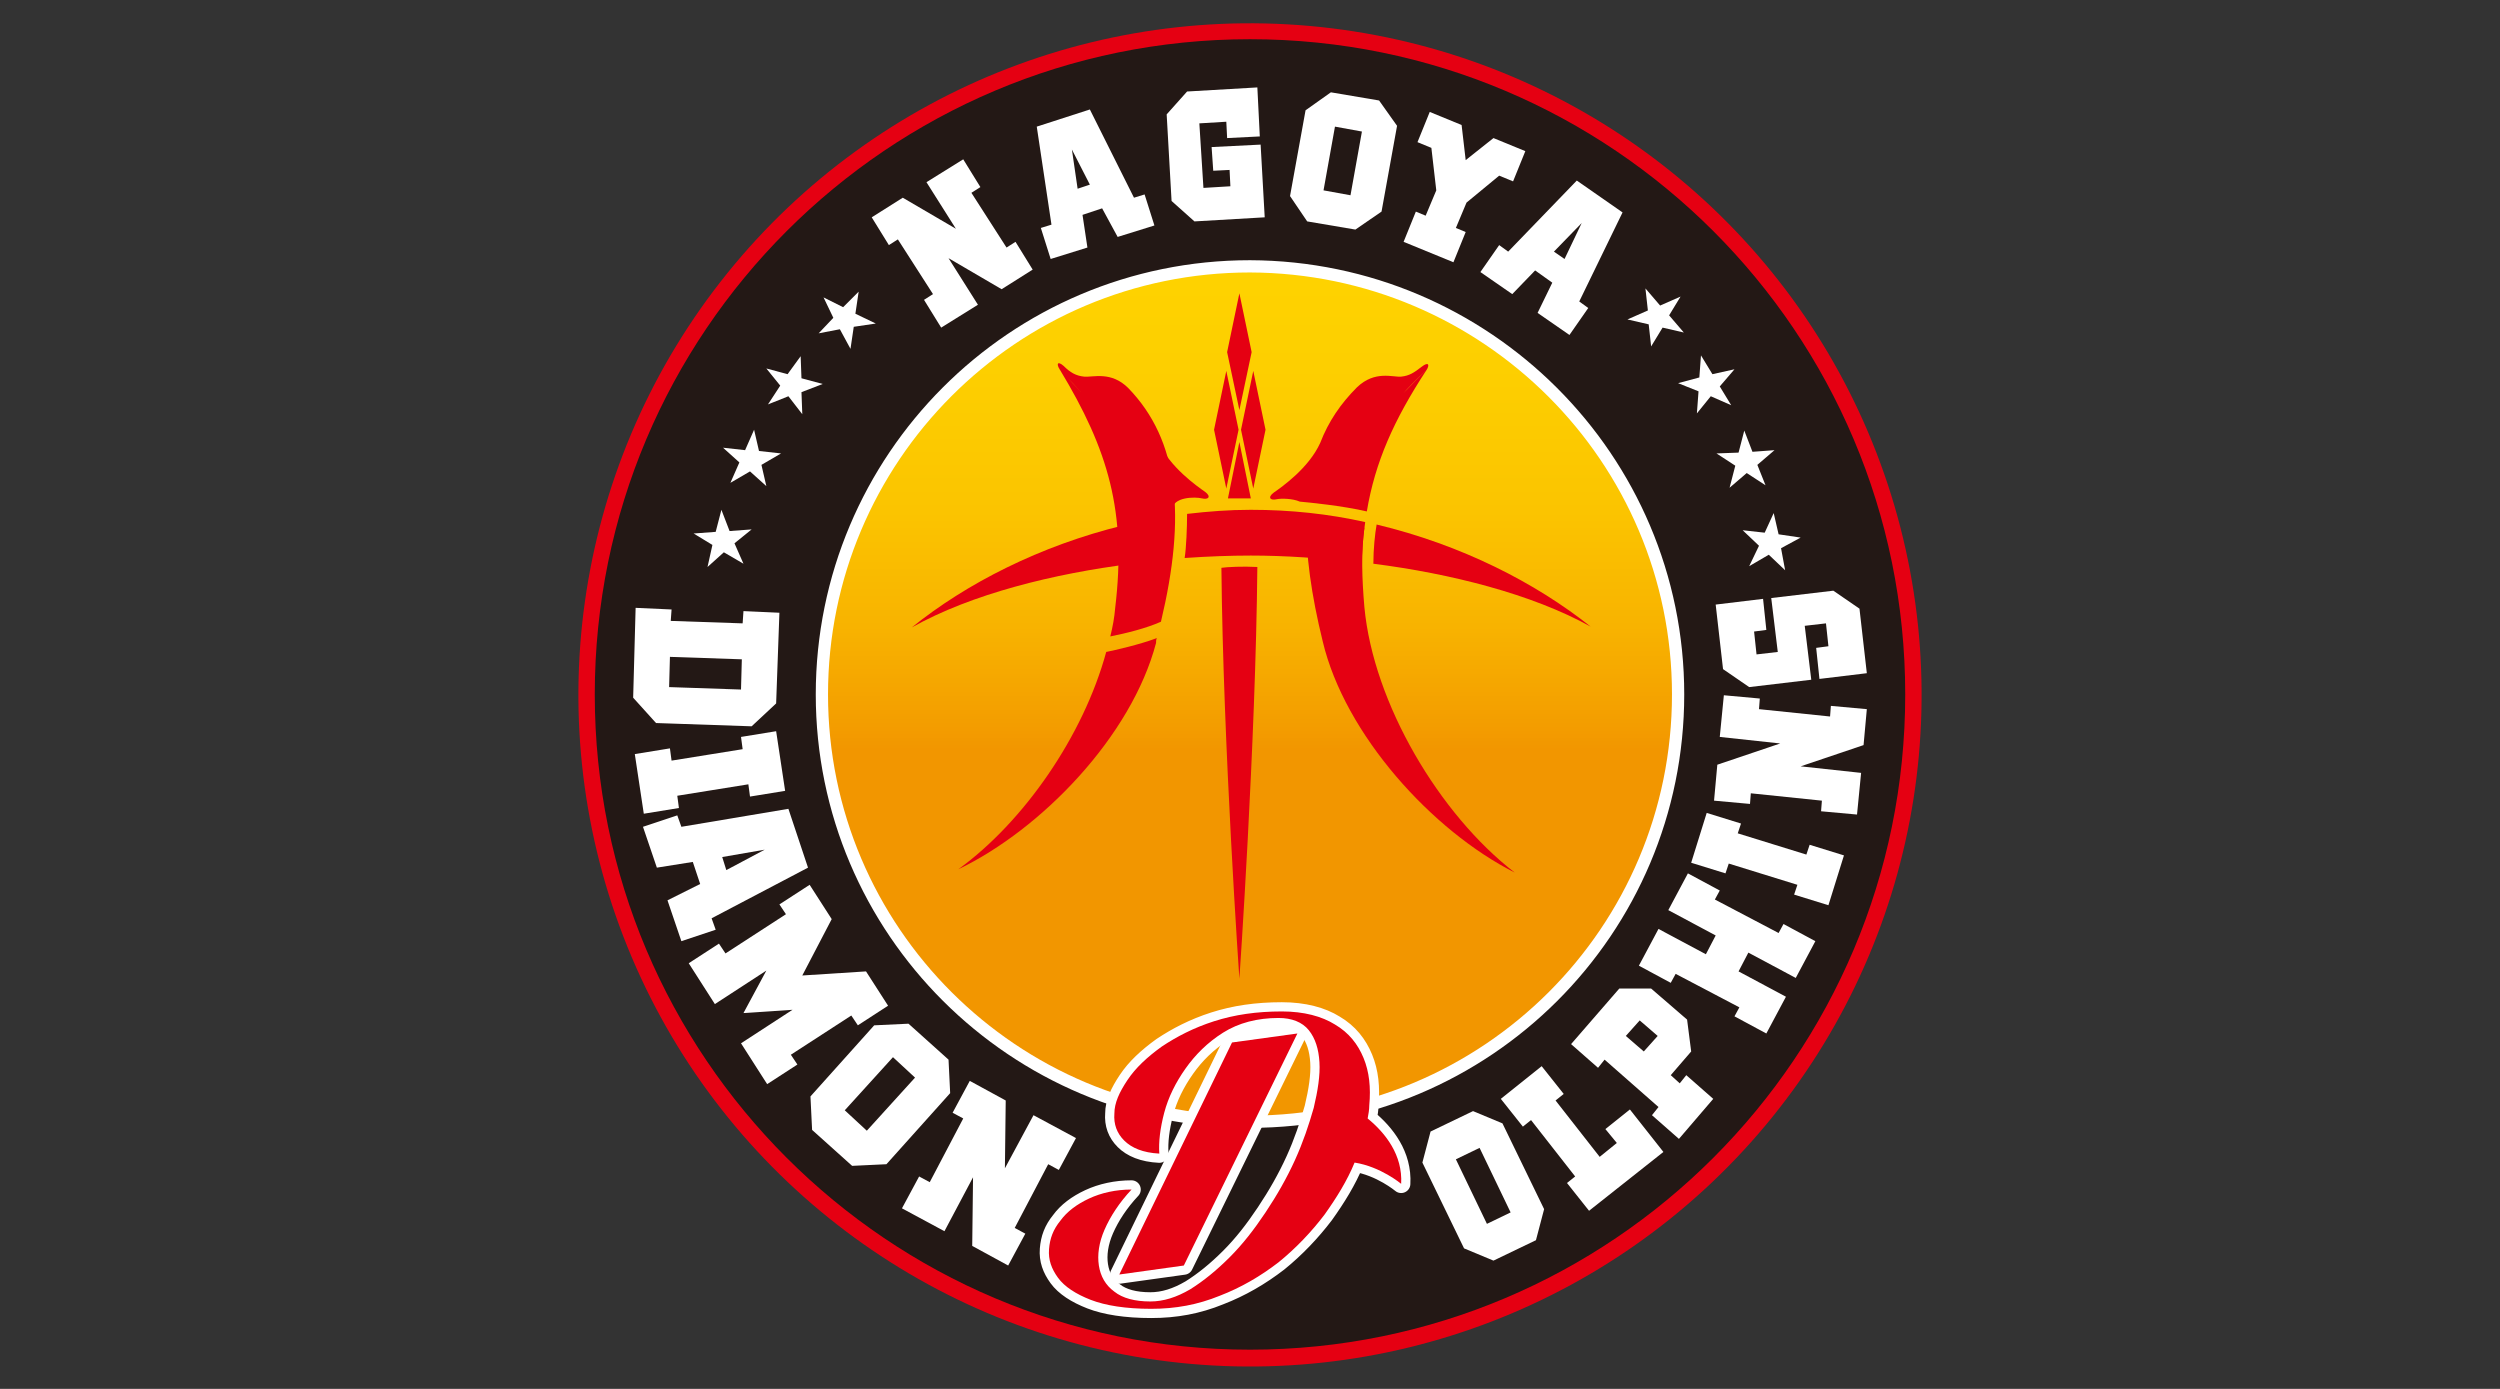 <?xml version="1.0" encoding="utf-8"?>
<!-- Generator: Adobe Illustrator 27.0.0, SVG Export Plug-In . SVG Version: 6.00 Build 0)  -->
<svg version="1.1" id="レイヤー_1" xmlns="http://www.w3.org/2000/svg" xmlns:xlink="http://www.w3.org/1999/xlink" x="0px"
	 y="0px" viewBox="0 0 306 170" style="enable-background:new 0 0 306 170;" xml:space="preserve">
<rect x="0" y="0" width="306" height="170" fill="#333333" stroke="none"/>
<style type="text/css">
	.st0{fill:#E50012;}
	.st1{fill:#231815;}
	.st2{fill:url(#SVGID_1_);stroke:#FFFFFF;stroke-width:1.5;stroke-miterlimit:10;}
	.st3{fill:#FFFFFF;}
	.st4{fill:#FFFFFF;stroke:#FFFFFF;stroke-width:2.257;stroke-linecap:round;stroke-linejoin:round;stroke-miterlimit:10;}
</style>
<g>
	<ellipse transform="matrix(0.933 -0.36 0.36 0.933 -20.349 60.831)" class="st0" cx="153" cy="85" rx="82.2" ry="82.2"/>
	<path class="st1" d="M233.2,85c0,44.3-35.9,80.2-80.2,80.2c-44.3,0-80.2-35.9-80.2-80.2c0-44.3,35.9-80.2,80.2-80.2
		C197.3,4.8,233.2,40.7,233.2,85z"/>
	<linearGradient id="SVGID_1_" gradientUnits="userSpaceOnUse" x1="153" y1="199.776" x2="153" y2="-47.899">
		<stop  offset="0" style="stop-color:#F29600"/>
		<stop  offset="0.436" style="stop-color:#F29600"/>
		<stop  offset="0.448" style="stop-color:#F39D00"/>
		<stop  offset="0.497" style="stop-color:#F8B300"/>
		<stop  offset="0.554" style="stop-color:#FBC400"/>
		<stop  offset="0.625" style="stop-color:#FDCF00"/>
		<stop  offset="0.724" style="stop-color:#FFD600"/>
		<stop  offset="1" style="stop-color:#FFD800"/>
	</linearGradient>
	<path class="st2" d="M205.4,85c0,28.9-23.4,52.3-52.4,52.3c-28.9,0-52.4-23.4-52.4-52.3c0-28.9,23.4-52.4,52.4-52.4
		C181.9,32.7,205.4,56.1,205.4,85z"/>
	<g>
		<path class="st0" d="M141.8,54.1c1.4,3.1,4.7,5.4,5.7,6.1c0.8,0.6,0.4,1-0.4,0.8c-0.8-0.2-3.6-0.2-3.6,1.4"/>
		<path class="st0" d="M137.5,64.3c-10.2,2.5-19.2,7.1-25.9,12.5c7.3-4.1,17.4-6.6,27-7.8C138.2,67.4,137.8,65.8,137.5,64.3z"/>
		<path class="st0" d="M157,68.7"/>
		<path class="st0" d="M151.7,54.1"/>
		<polygon class="st0" points="151.7,50.2 150.2,43.1 151.7,35.9 153.2,43.1 		"/>
		<polygon class="st0" points="150.1,59.8 148.6,52.6 150.1,45.4 151.6,52.6 		"/>
		<polygon class="st0" points="153.4,59.8 151.9,52.6 153.4,45.4 154.9,52.6 		"/>
		<path class="st0" d="M171.8,48.1c0.9-0.9,1.8-1.9,2.8-2.8C174.6,45.3,173.3,46.4,171.8,48.1z"/>
		<g>
			<path class="st0" d="M132.4,48.1c-0.9-1-1.8-1.9-2.7-2.9c6,9.9,8.2,17.5,6.8,29.2c-0.1,1.2-0.3,2.3-0.6,3.5c2-0.4,4.4-1,6.2-1.8
				c3.1-13,2.2-22.2-4-28.6c-2.1-2.1-4.3-1.3-5.4-1.4c-1-0.1-1.7-0.5-2.5-1.3c-0.8-0.7-0.9-0.2-0.5,0.4
				C129.6,45.2,130.9,46.4,132.4,48.1z"/>
		</g>
		<path class="st0" d="M154,67c0-0.5,0-0.9,0-1.4c0-0.8,0-1.6,0-2.4c-1.9,0-3.6,0.1-4.4,0.1c0,0.7,0,1.5,0,2.3c0,0.5,0,1,0,1.5
			C150.4,67.1,152.1,67,154,67z"/>
		<path class="st0" d="M153.1,61l-1.4-6.9l-1.4,6.9C151.2,61,152,61,153.1,61z"/>
		<path class="st0" d="M167,74.3c-0.3-3.5-0.4-6.7,0-9.7c-2.4-0.5-5.3-0.9-7.1-1.1c-0.1,4.3,0.6,9.3,2,15v0
			c2.7,11.4,13.4,23.2,23.5,28.3C176.2,99.7,168.1,86.1,167,74.3z"/>
		<path class="st0" d="M167.1,63.9c-4.5-1-9.1-1.5-14-1.5c-2.7,0-5.2,0.2-7.8,0.5c0,1.6-0.1,4.2-0.3,5.4c2.9-0.2,5.6-0.3,8.1-0.3
			c4.1,0,8.8,0.3,13.6,0.9C166.7,67.8,166.8,65.9,167.1,63.9z"/>
		<path class="st0" d="M174,44.9c-0.9,0.7-1.5,1.1-2.5,1.2c-1,0.1-3.2-0.8-5.4,1.3c-2,2-3.5,4.2-4.5,6.8l0,0
			c-1.4,3.1-4.7,5.4-5.7,6.1c-0.8,0.6-0.4,1,0.4,0.8c0.5-0.1,1.9-0.1,2.8,0.3c1.1,0.1,5.2,0.5,8.2,1.2c1-6,3.3-11.2,7.3-17.3
			c-1,0.9-1.9,1.9-2.8,2.8c1.5-1.7,2.8-2.8,2.8-2.8C175,44.7,174.9,44.2,174,44.9z"/>
		<path class="st0" d="M168.5,64.2c-0.2,1.1-0.4,3-0.4,4.8c9.4,1.2,19.4,3.7,26.6,7.7C187.9,71.3,178.9,66.7,168.5,64.2z"/>
		<path class="st0" d="M149.5,69.5c0.2,21.6,2.2,50.3,2.2,50.3s2-28.8,2.2-50.4C152.1,69.3,150.2,69.4,149.5,69.5z"/>
		<path class="st0" d="M141.6,78.1c-2.1,0.8-5.2,1.5-6.2,1.7c-2.8,10.3-10.1,20.8-18.1,26.6c10.2-4.9,21.2-16.3,24.2-27.7
			c0,0,0,0,0,0C141.5,78.5,141.5,78.3,141.6,78.1z"/>
	</g>
	<g>
		<path class="st3" d="M77.8,74.4l4.4,0.2L82.1,76l8.8,0.3l0.1-1.5l4.4,0.2l-0.4,11.1l-3,2.8l-11.7-0.4l-2.8-3.1L77.8,74.4z
			 M82,80.4l-0.1,3.7l8.8,0.3l0.1-3.7L82,80.4z"/>
		<path class="st3" d="M96.1,96.8l-4.3,0.7L91.6,96l-8.7,1.4l0.2,1.5l-4.3,0.7l-1.1-7.3l4.3-0.7l0.2,1.5l8.7-1.4l-0.2-1.5l4.3-0.7
			L96.1,96.8z"/>
		<path class="st3" d="M85.7,108.2l-0.9-2.7l-4.4,0.7l-1.7-5l4.2-1.4l0.5,1.4l13.1-2.2l2.4,7.2l-11.8,6.2l0.5,1.4l-4.2,1.4l-1.7-5
			L85.7,108.2z M88.4,104.9l0.5,1.6l4.7-2.5L88.4,104.9z"/>
		<path class="st3" d="M93.8,118.8l-6.3,4.1l-3.2-5l3.7-2.4l0.8,1.2l7.4-4.8l-0.8-1.2l3.7-2.4l2.7,4.2l-3.6,6.9l7.8-0.5l2.7,4.2
			l-3.7,2.4l-0.8-1.2l-7.4,4.8l0.8,1.2l-3.7,2.4l-3.2-5l6.3-4.1l-6,0.4L93.8,118.8z"/>
		<path class="st3" d="M104.3,142.7l-4.9-4.4l-0.2-4.1l7.8-8.7l4.2-0.2l4.9,4.4l0.2,4.1l-7.8,8.7L104.3,142.7z M106.1,138.4l5.9-6.5
			l-2.7-2.5l-5.9,6.5L106.1,138.4z"/>
		<path class="st3" d="M126.5,136.5l5.2,2.8l-2.1,3.9l-1.3-0.7l-4.1,7.8l1.3,0.7l-2.1,3.9l-4.4-2.4l0.1-8.4l-3.5,6.6l-5.2-2.8
			l2.1-3.9l1.3,0.7l4.1-7.8l-1.3-0.7l2.1-3.9l4.4,2.4L123,143L126.5,136.5z"/>
		<path class="st3" d="M188,151.8l-5.2,2.5l-3.6-1.5l-5.1-10.5l1-3.8l5.2-2.5l3.6,1.5L189,148L188,151.8z M184.9,148.4l-3.8-7.9
			l-2.9,1.4l3.8,7.9L184.9,148.4z"/>
		<path class="st3" d="M197.9,139.9l-1.4-1.7l3-2.4l4.1,5.2l-9.1,7.2l-2.7-3.4l1-0.8l-5.4-6.9l-1,0.8l-2.7-3.4l5-4l2.7,3.4l-1,0.8
			l5.4,6.9L197.9,139.9z"/>
		<path class="st3" d="M192.3,127.8l5.9-6.8l3.9,0l4.4,3.8l0.5,3.9l-2.5,2.9l1.1,1l0.8-1l3.3,2.9l-4.2,4.9l-3.3-2.9l0.8-1l-6.6-5.8
			l-0.8,1L192.3,127.8z M201.2,128.7l1.7-1.9l-2.2-1.9l-1.7,1.9L201.2,128.7z"/>
		<path class="st3" d="M217.7,114.2l0.6-1.1l3.9,2.1l-2.4,4.5l-5.8-3.1l-1.2,2.3l5.8,3.1l-2.4,4.5l-3.9-2.1l0.6-1.1l-7.8-4.1
			l-0.6,1.1l-3.9-2.1l2.4-4.5l5.8,3.1l1.2-2.3l-5.8-3.1l2.4-4.5l3.9,2.1l-0.6,1.1L217.7,114.2z"/>
		<path class="st3" d="M208.9,99.5l4.2,1.3l-0.4,1.2l8.4,2.6l0.4-1.2l4.2,1.3l-1.9,6.1l-4.2-1.3l0.4-1.2l-8.4-2.6l-0.4,1.2l-4.2-1.3
			L208.9,99.5z"/>
		<path class="st3" d="M210.5,90.2l0.5-5.1l4.4,0.4l-0.1,1.3l8.7,0.9l0.1-1.3l4.4,0.4l-0.4,4.4l-7.7,2.6l7.4,0.8l-0.5,5.1l-4.4-0.4
			l0.1-1.3l-8.7-0.9l-0.1,1.3l-4.4-0.4l0.4-4.4l7.7-2.6L210.5,90.2z"/>
		<path class="st3" d="M224.4,72.3l3.2,2.2l0.9,7.9l-5.8,0.7l-0.4-3.8l1.5-0.2l-0.3-2.8l-2.6,0.3l0.8,6.6l-7.6,0.9l-3.2-2.2
			l-0.9-7.9l5.8-0.7l0.4,3.8l-1.5,0.2l0.3,2.8l2.6-0.3l-0.8-6.6L224.4,72.3z"/>
	</g>
	<g>
		<path class="st3" d="M113.4,22.3l4.5-2.8l2.1,3.4l-1.1,0.7l4.3,6.7l1.1-0.7l2.1,3.4l-3.8,2.4l-6.5-3.8l3.6,5.7l-4.5,2.8l-2.1-3.4
			l1.1-0.7l-4.3-6.7l-1.1,0.7l-2.1-3.4l3.8-2.4L117,28L113.4,22.3z"/>
		<path class="st3" d="M134.9,25.5l-2.4,0.8l0.6,4l-4.5,1.4l-1.2-3.8l1.3-0.4l-1.8-12l6.5-2.1l5.4,10.8l1.3-0.4l1.2,3.8l-4.5,1.4
			L134.9,25.5z M131.9,23.1l1.5-0.5l-2.2-4.3L131.9,23.1z"/>
		<path class="st3" d="M146.2,27.1l-2.8-2.5L142.8,14l2.5-2.8l8.6-0.5l0.3,6l-4,0.2l-0.1-2l-3.3,0.2l0.5,7.9l3.3-0.2l-0.1-2l-2,0.1
			l-0.2-2.9l6-0.3l0.5,8.9L146.2,27.1z"/>
		<path class="st3" d="M165.9,28.1l-5.9-1l-2.1-3.1l1.9-10.5l3.1-2.2l5.9,1l2.2,3.1l-1.9,10.5L165.9,28.1z M165.3,23.9l1.4-7.8
			l-3.3-0.6l-1.4,7.8L165.3,23.9z"/>
		<path class="st3" d="M179.5,24.8l-1.3,3.1l1.2,0.5l-1.5,3.7l-6.1-2.5l1.5-3.7l1.2,0.5l1.3-3.1l-0.6-5.2l-1.7-0.7l1.5-3.7l3.9,1.6
			l0.5,4.3l3.4-2.7l3.9,1.6l-1.5,3.7l-1.7-0.7L179.5,24.8z"/>
		<path class="st3" d="M190,34.6l-2.1-1.5l-2.8,2.9l-3.9-2.7l2.3-3.3l1.1,0.8l8.4-8.7l5.6,3.9l-5.3,10.9l1.1,0.8l-2.3,3.3l-3.9-2.7
			L190,34.6z M190.2,30.8l1.3,0.9l2.1-4.4L190.2,30.8z"/>
	</g>
	<g>
		<g>
			<polygon class="st3" points="220.4,65.8 217.7,65.4 217.1,62.8 216,65.2 213.3,64.9 215.3,66.8 214.1,69.3 216.5,67.9 
				218.5,69.8 218,67.1 			"/>
		</g>
		<g>
			<polygon class="st3" points="205.7,36.3 203.2,37.4 201.4,35.3 201.7,38 199.2,39.1 201.8,39.7 202.1,42.4 203.5,40.1 
				206.1,40.7 204.3,38.6 			"/>
		</g>
		<g>
			<polygon class="st3" points="212.3,45.2 209.6,45.8 208.2,43.5 208,46.2 205.4,46.9 207.9,47.9 207.7,50.6 209.4,48.5 
				211.9,49.6 210.5,47.3 			"/>
		</g>
		<g>
			<polygon class="st3" points="217.2,55.1 214.5,55.3 213.5,52.7 212.8,55.4 210.1,55.5 212.4,57 211.7,59.7 213.8,57.9 
				216.1,59.4 215.1,56.9 			"/>
		</g>
	</g>
	<g>
		<g>
			<polygon class="st3" points="84.9,65.3 87.6,65.1 88.3,62.4 89.3,65 92,64.8 89.9,66.5 91,69 88.6,67.6 86.6,69.4 87.2,66.7 			
				"/>
		</g>
		<g>
			<polygon class="st3" points="100.8,36.4 103.2,37.6 105.1,35.7 104.7,38.4 107.2,39.6 104.5,40 104.1,42.7 102.8,40.3 
				100.2,40.8 102,38.9 			"/>
		</g>
		<g>
			<polygon class="st3" points="93.8,45.1 96.4,45.8 98,43.6 98.1,46.3 100.7,47 98.1,48 98.2,50.7 96.5,48.5 94,49.5 95.5,47.2 			
				"/>
		</g>
		<g>
			<polygon class="st3" points="88.5,54.8 91.2,55.1 92.3,52.6 92.9,55.2 95.6,55.5 93.2,56.9 93.8,59.5 91.8,57.7 89.4,59.1 
				90.5,56.6 			"/>
		</g>
	</g>
	<g>
		<path class="st4" d="M167.4,136.9c0.1-0.5,0.2-1.1,0.2-1.6c0.2-2.2,0-4.1-0.7-5.8c-0.7-1.7-1.8-3.1-3.5-4.1
			c-1.6-1-3.8-1.6-6.5-1.6c-3.1,0-5.8,0.4-8.3,1.2c-2.5,0.8-4.6,1.9-6.4,3.1c-1.8,1.3-3.2,2.6-4.2,4.1c-1,1.5-1.6,2.8-1.6,4.1
			c-0.1,1.3,0.3,2.4,1.2,3.3c0.9,0.9,2.3,1.5,4.3,1.6c-0.1-1.4,0.1-3.1,0.6-5c0.5-1.9,1.4-3.7,2.6-5.4c1.2-1.7,2.7-3.2,4.6-4.4
			c1.9-1.2,4.2-1.8,6.8-1.8c1.6,0,2.9,0.5,3.7,1.5c0.8,1,1.2,2.3,1.3,3.9c0.1,1.6-0.2,3.5-0.7,5.6c-0.6,2.1-1.3,4.2-2.3,6.4
			c-1,2.2-2.2,4.3-3.6,6.4c-1.4,2.1-2.8,3.9-4.4,5.5c-1.6,1.6-3.2,2.9-4.8,3.9c-1.7,1-3.3,1.5-4.9,1.5c-1.9,0-3.4-0.4-4.4-1.2
			c-1.1-0.8-1.7-1.9-1.9-3.2c-0.2-1.3,0-2.8,0.7-4.4c0.7-1.6,1.8-3.3,3.3-4.9c-1.9,0-3.7,0.4-5.2,1.1c-1.5,0.7-2.7,1.6-3.5,2.7
			c-0.9,1.1-1.3,2.2-1.4,3.5c-0.1,1.3,0.3,2.4,1.1,3.5c0.8,1.1,2.2,2,4,2.7c1.8,0.7,4.3,1.1,7.4,1.1c3,0,5.7-0.5,8.4-1.6
			c2.6-1,5-2.4,7.2-4.1c2.1-1.7,4-3.7,5.6-5.8c1.5-2.1,2.8-4.2,3.7-6.4c3.2,0.5,5.7,2.6,5.7,2.6
			C171.7,141.4,169.6,138.7,167.4,136.9z"/>
		<polygon class="st4" points="158.8,126.5 150.8,127.6 137,156 144.9,154.9 		"/>
	</g>
	<path class="st3" d="M151.1,126.4c0,0,2-1.3,3.7-1.3c1.7,0,3.5,0.4,3.5,0.4l-1.8,1.1l-5,0.4L151.1,126.4z"/>
	<g>
		<path class="st0" d="M167.4,136.9c0.1-0.5,0.2-1.1,0.2-1.6c0.2-2.2,0-4.1-0.7-5.8c-0.7-1.7-1.8-3.1-3.5-4.1
			c-1.6-1-3.8-1.6-6.5-1.6c-3.1,0-5.8,0.4-8.3,1.2c-2.5,0.8-4.6,1.9-6.4,3.1c-1.8,1.3-3.2,2.6-4.2,4.1c-1,1.5-1.6,2.8-1.6,4.1
			c-0.1,1.3,0.3,2.4,1.2,3.3c0.9,0.9,2.3,1.5,4.3,1.6c-0.1-1.4,0.1-3.1,0.6-5c0.5-1.9,1.4-3.7,2.6-5.4c1.2-1.7,2.7-3.2,4.6-4.4
			c1.9-1.2,4.2-1.8,6.8-1.8c1.6,0,2.9,0.5,3.7,1.5c0.8,1,1.2,2.3,1.3,3.9c0.1,1.6-0.2,3.5-0.7,5.6c-0.6,2.1-1.3,4.2-2.3,6.4
			c-1,2.2-2.2,4.3-3.6,6.4c-1.4,2.1-2.8,3.9-4.4,5.5c-1.6,1.6-3.2,2.9-4.8,3.9c-1.7,1-3.3,1.5-4.9,1.5c-1.9,0-3.4-0.4-4.4-1.2
			c-1.1-0.8-1.7-1.9-1.9-3.2c-0.2-1.3,0-2.8,0.7-4.4c0.7-1.6,1.8-3.3,3.3-4.9c-1.9,0-3.7,0.4-5.2,1.1c-1.5,0.7-2.7,1.6-3.5,2.7
			c-0.9,1.1-1.3,2.2-1.4,3.5c-0.1,1.3,0.3,2.4,1.1,3.5c0.8,1.1,2.2,2,4,2.7c1.8,0.7,4.3,1.1,7.4,1.1c3,0,5.7-0.5,8.4-1.6
			c2.6-1,5-2.4,7.2-4.1c2.1-1.7,4-3.7,5.6-5.8c1.5-2.1,2.8-4.2,3.7-6.4c3.2,0.5,5.7,2.6,5.7,2.6
			C171.7,141.4,169.6,138.7,167.4,136.9z"/>
		<polygon class="st0" points="158.8,126.5 150.8,127.6 137,156 144.9,154.9 		"/>
	</g>
</g>
</svg>
